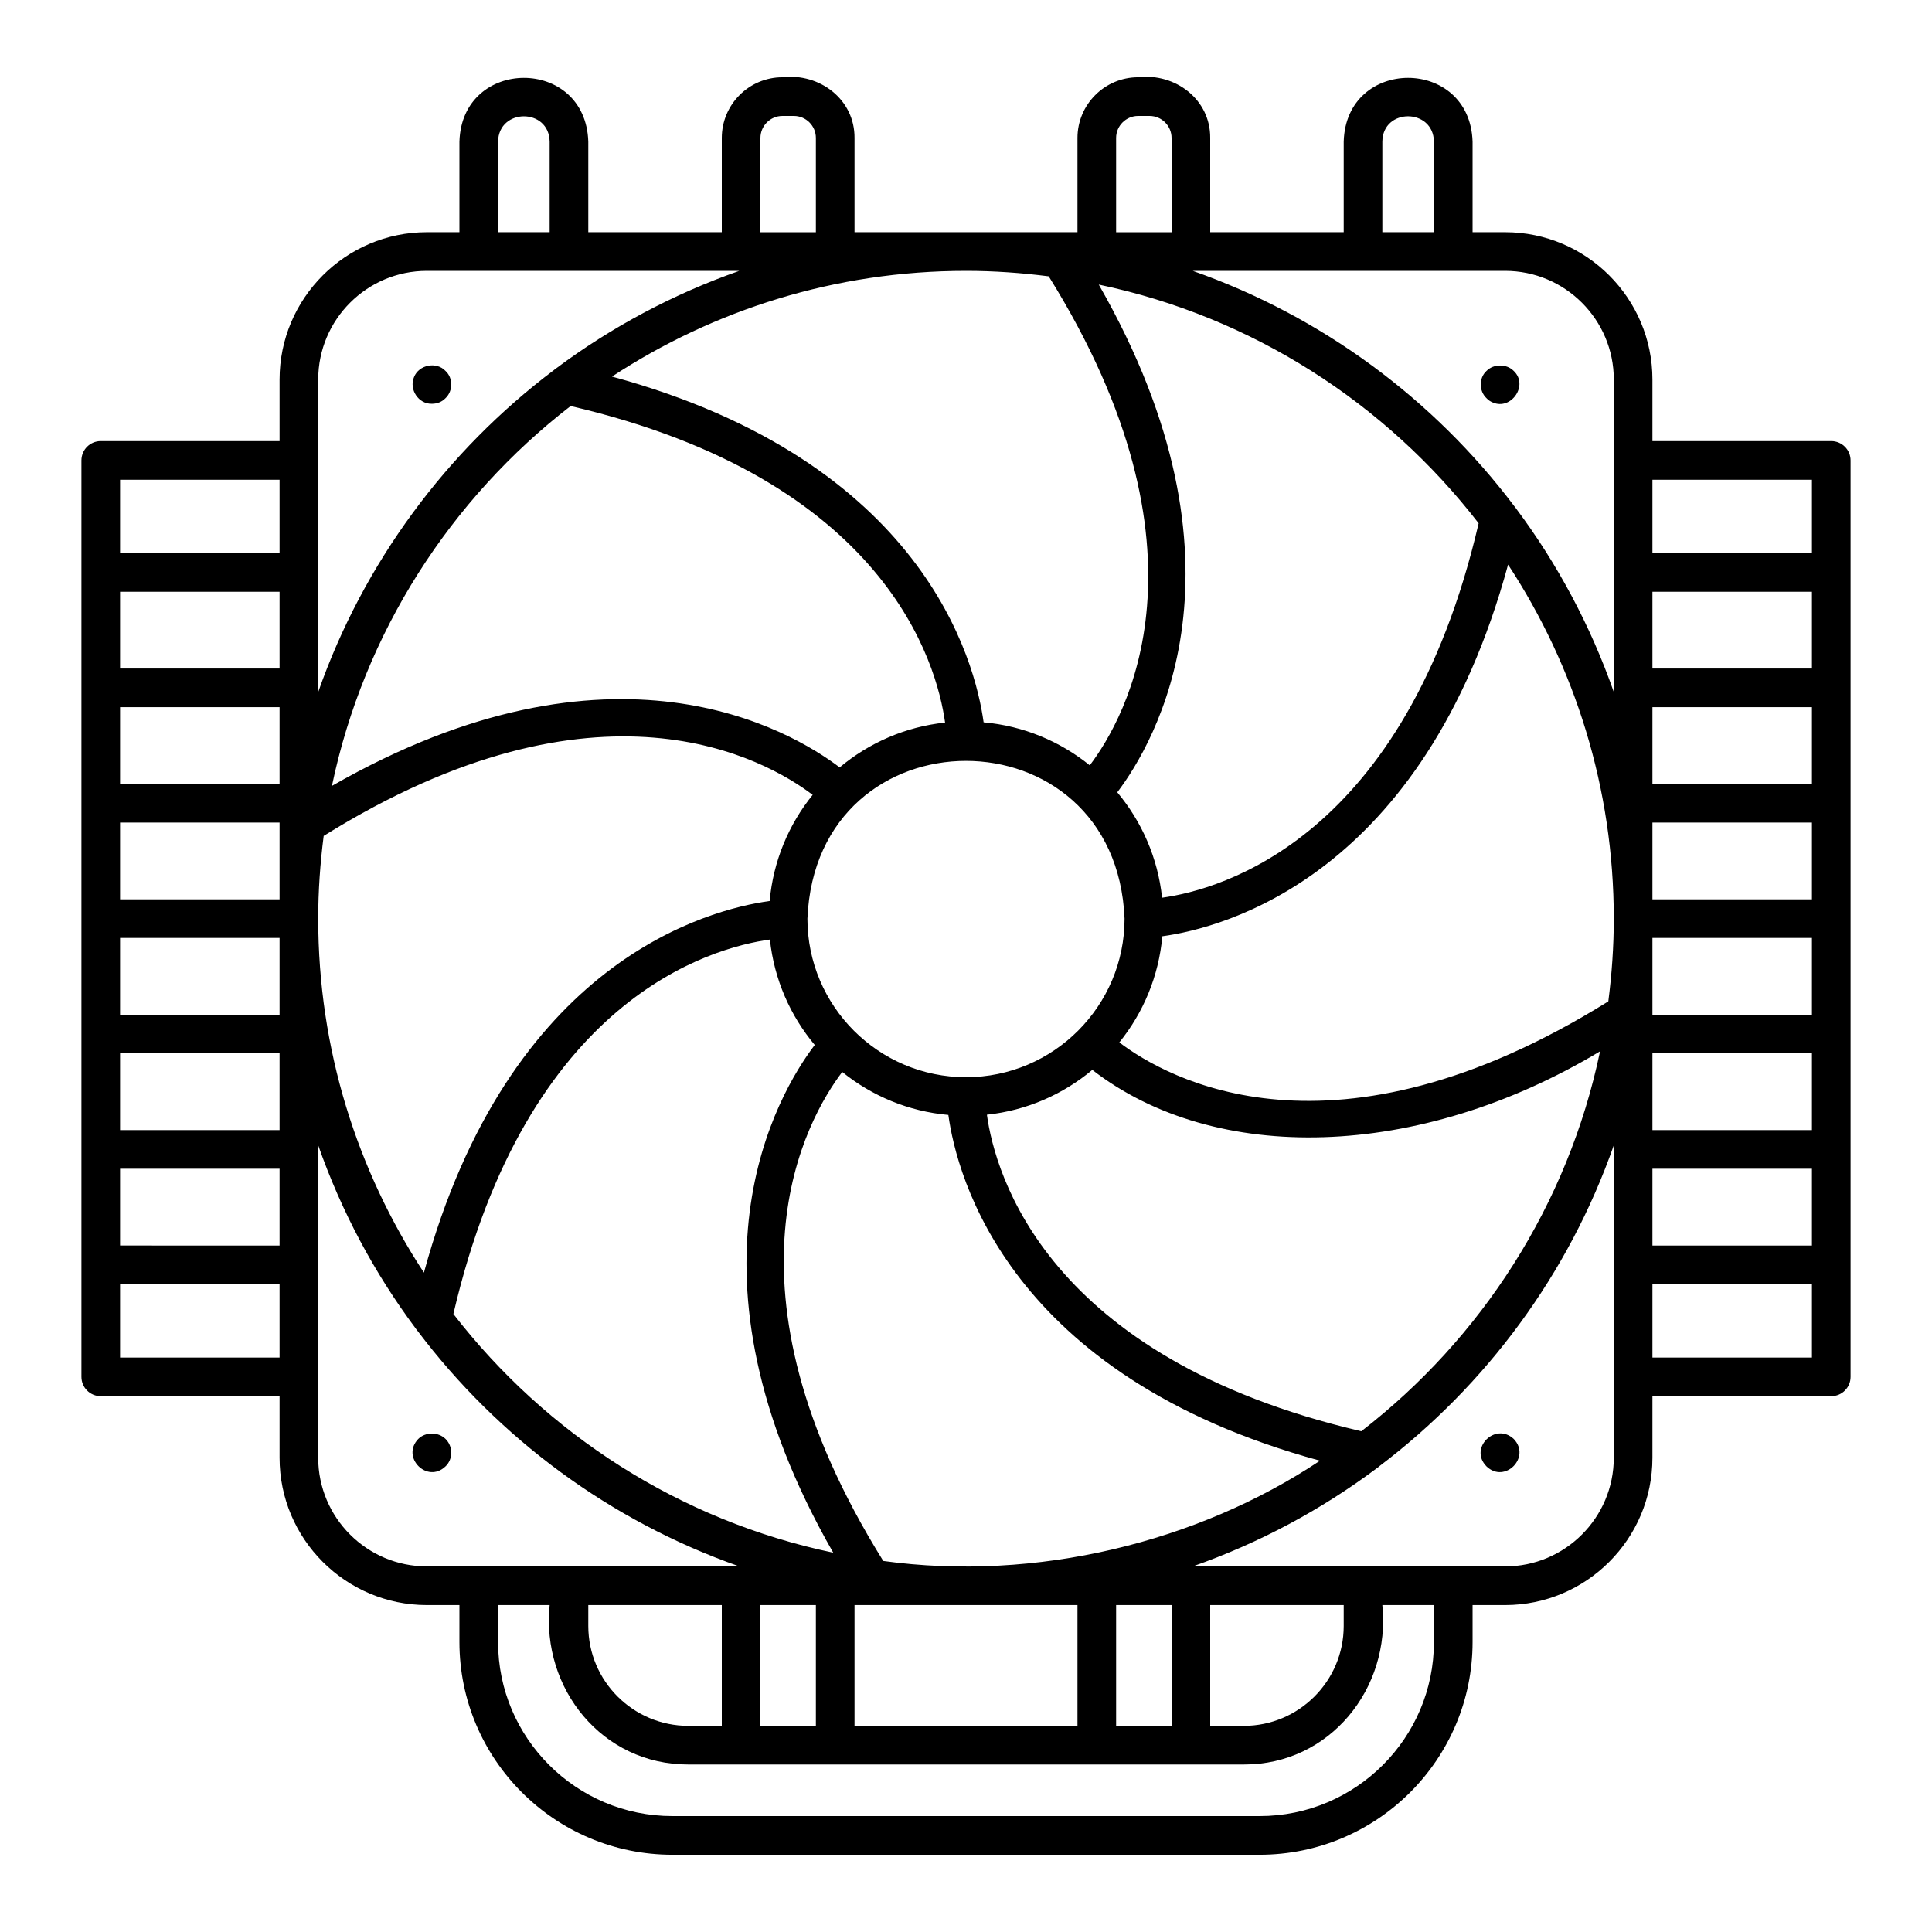 <?xml version="1.0" encoding="UTF-8"?>
<svg id="Layer_17" xmlns="http://www.w3.org/2000/svg" viewBox="0 0 100 100">
  <path d="M94.785,22.831h-9.256v-3.187c0-4.204-3.42-7.625-7.625-7.625h-1.684v-4.689c-.137-4.402-6.547-4.397-6.67,0,0,0,0,4.689,0,4.689h-6.91v-4.88c.015-1.998-1.811-3.367-3.73-3.14-1.731,0-3.14,1.408-3.14,3.14v4.88h-11.54v-4.88c.015-1.998-1.811-3.367-3.73-3.14-1.731,0-3.14,1.408-3.14,3.14v4.88h-6.91v-4.689c-.137-4.412-6.542-4.386-6.67,0,0,0,0,4.689,0,4.689h-1.684c-4.204,0-7.625,3.421-7.625,7.625v3.187H5.215c-.552,0-1,.447-1,1v47.435c0,.553.448,1,1,1h9.256v3.188c0,4.204,3.42,7.624,7.625,7.624h1.684v1.913c0,6.071,4.943,11.01,11.02,11.01h30.4c6.077,0,11.02-4.938,11.02-11.01v-1.913h1.684c4.204,0,7.625-3.42,7.625-7.624v-3.188h9.256c.552,0,1-.447,1-1V23.831c0-.553-.448-1-1-1ZM44.23,89.33v-6.253h11.54v6.253h-11.54ZM35.63,89.33c-2.856,0-5.18-2.319-5.18-5.17v-1.083h6.91v6.253h-1.73ZM16.471,47.549c0-1.452.103-2.879.283-4.282,14.25-8.876,22.86-3.983,25.31-2.125-1.238,1.531-2.041,3.424-2.226,5.494-3.182.438-13.505,3.106-17.896,19.236-3.454-5.271-5.471-11.565-5.471-18.323ZM50,14.02c1.452,0,2.879.103,4.282.283,8.875,14.25,3.982,22.86,2.124,25.31-1.531-1.238-3.424-2.041-5.494-2.226-.438-3.182-3.106-13.504-19.236-17.896,5.271-3.454,11.565-5.471,18.324-5.471ZM83.529,47.549c0,1.452-.103,2.879-.283,4.282-14.252,8.876-22.861,3.983-25.31,2.124,1.238-1.531,2.041-3.424,2.226-5.494,3.182-.438,13.505-3.107,17.896-19.237,3.454,5.271,5.471,11.565,5.471,18.324ZM85.529,52.521v-3.973h8.256v3.973h-8.256ZM93.785,54.521v3.973h-8.256v-3.973h8.256ZM85.529,46.549v-3.973h8.256v3.973h-8.256ZM85.529,40.576v-3.974h8.256v3.974h-8.256ZM85.529,34.603v-3.973h8.256v3.973h-8.256ZM50,55.756c-4.526,0-8.208-3.682-8.208-8.207.45-10.889,15.966-10.886,16.415,0,0,4.525-3.682,8.207-8.208,8.207ZM60.149,46.466c-.219-2.064-1.055-3.944-2.319-5.456,1.94-2.559,7.362-11.753-.958-26.28,7.947,1.662,14.864,6.149,19.662,12.355-3.801,16.324-13.331,18.959-16.384,19.381ZM29.536,21.016c16.324,3.8,18.96,13.329,19.381,16.384-2.063.219-3.944,1.055-5.456,2.32-2.558-1.94-11.753-7.363-26.28.958,1.662-7.947,6.148-14.864,12.354-19.662ZM6.215,52.521v-3.973h8.256v3.973H6.215ZM14.471,54.521v3.973H6.215v-3.973h8.256ZM14.471,42.576v3.973H6.215v-3.973h8.256ZM6.215,40.576v-3.974h8.256v3.974H6.215ZM14.471,34.603H6.215v-3.973h8.256v3.973ZM6.215,60.494h8.256v3.974H6.215v-3.974ZM39.851,48.631c.219,2.063,1.055,3.944,2.32,5.456-1.94,2.558-7.362,11.752.957,26.279-7.947-1.662-14.864-6.149-19.661-12.355,3.801-16.323,13.331-18.959,16.384-19.38ZM39.36,83.077h2.87v6.253h-2.87v-6.253ZM57.77,83.077h2.87v6.253h-2.87v-6.253ZM62.64,83.077h6.91v1.083c0,2.851-2.319,5.17-5.17,5.17h-1.74v-6.253ZM45.717,80.794c-8.875-14.251-3.981-22.86-2.123-25.31,1.531,1.238,3.423,2.041,5.493,2.225.438,3.182,3.106,13.504,19.235,17.897-6.318,4.217-14.705,6.281-22.606,5.188ZM70.463,74.081c-16.323-3.801-18.959-13.33-19.381-16.384,2.063-.219,3.944-1.055,5.456-2.32,6.334,4.911,16.862,4.698,26.28-.96-1.661,7.948-6.149,14.865-12.355,19.663ZM85.529,60.494h8.256v3.974h-8.256v-3.974ZM93.785,24.831v3.799h-8.256v-3.799h8.256ZM83.529,19.645v16.171c-1.203-3.429-2.911-6.622-5.046-9.481-.027-.046-.062-.083-.096-.125-4.187-5.557-9.967-9.843-16.653-12.19h16.171c3.102,0,5.625,2.523,5.625,5.625ZM71.55,7.33c.021-1.755,2.641-1.742,2.67,0,0,0,0,4.689,0,4.689h-2.67v-4.689ZM57.77,7.14c0-.628.511-1.14,1.14-1.14h.59c.629,0,1.14.512,1.14,1.14v4.88h-2.87v-4.88ZM39.36,7.14c0-.628.511-1.14,1.14-1.14h.59c.629,0,1.14.512,1.14,1.14v4.88h-2.87v-4.88ZM25.78,7.33c.028-1.741,2.641-1.753,2.67,0,0,0,0,4.689,0,4.689h-2.67v-4.689ZM16.471,19.645c0-3.102,2.523-5.625,5.625-5.625h16.171c-3.431,1.204-6.627,2.914-9.487,5.051-.039.023-.07.054-.106.082-5.562,4.188-9.854,9.972-12.202,16.663v-16.171ZM14.471,24.831v3.799H6.215v-3.799h8.256ZM6.215,70.266v-3.798h8.256v3.798H6.215ZM16.471,75.453v-16.171c1.203,3.429,2.912,6.622,5.047,9.481.026.044.06.08.092.12,4.188,5.558,9.969,9.846,16.656,12.193h-16.171c-3.102,0-5.625-2.522-5.625-5.624ZM74.22,84.99c0,4.968-4.046,9.01-9.02,9.01h-30.4c-4.974,0-9.02-4.042-9.02-9.01v-1.913h2.67c-.437,4.33,2.725,8.264,7.18,8.253,1.663,0,5.885,0,7.6,0h13.54c1.72,0,5.928,0,7.61,0,4.445.013,7.611-3.926,7.17-8.253h2.67v1.913ZM83.529,75.453c0,3.102-2.523,5.624-5.625,5.624h-16.171c3.444-1.209,6.651-2.927,9.521-5.075.053-.034.1-.071.146-.115,5.526-4.183,9.791-9.944,12.129-16.605v16.171ZM85.529,70.266v-3.798h8.256v3.798h-8.256Z"/>
  <path d="M77.26,20.83c.967.423,1.87-.901,1.09-1.63-.37-.381-1.05-.37-1.41,0-.401.368-.39,1.042,0,1.409.09.101.2.171.32.221Z"/>
  <path d="M22.36,20.899c.27,0,.52-.1.7-.29.39-.367.4-1.041,0-1.409-.466-.5-1.379-.323-1.63.319-.269.639.232,1.404.93,1.38Z"/>
  <path d="M78.35,74.479c-.953-.885-2.335.476-1.41,1.42.945.913,2.32-.473,1.41-1.42Z"/>
  <path d="M23.06,74.479c-.37-.37-1.04-.37-1.41,0-.91.948.466,2.332,1.41,1.42.397-.375.393-1.039,0-1.42Z"/>
</svg>